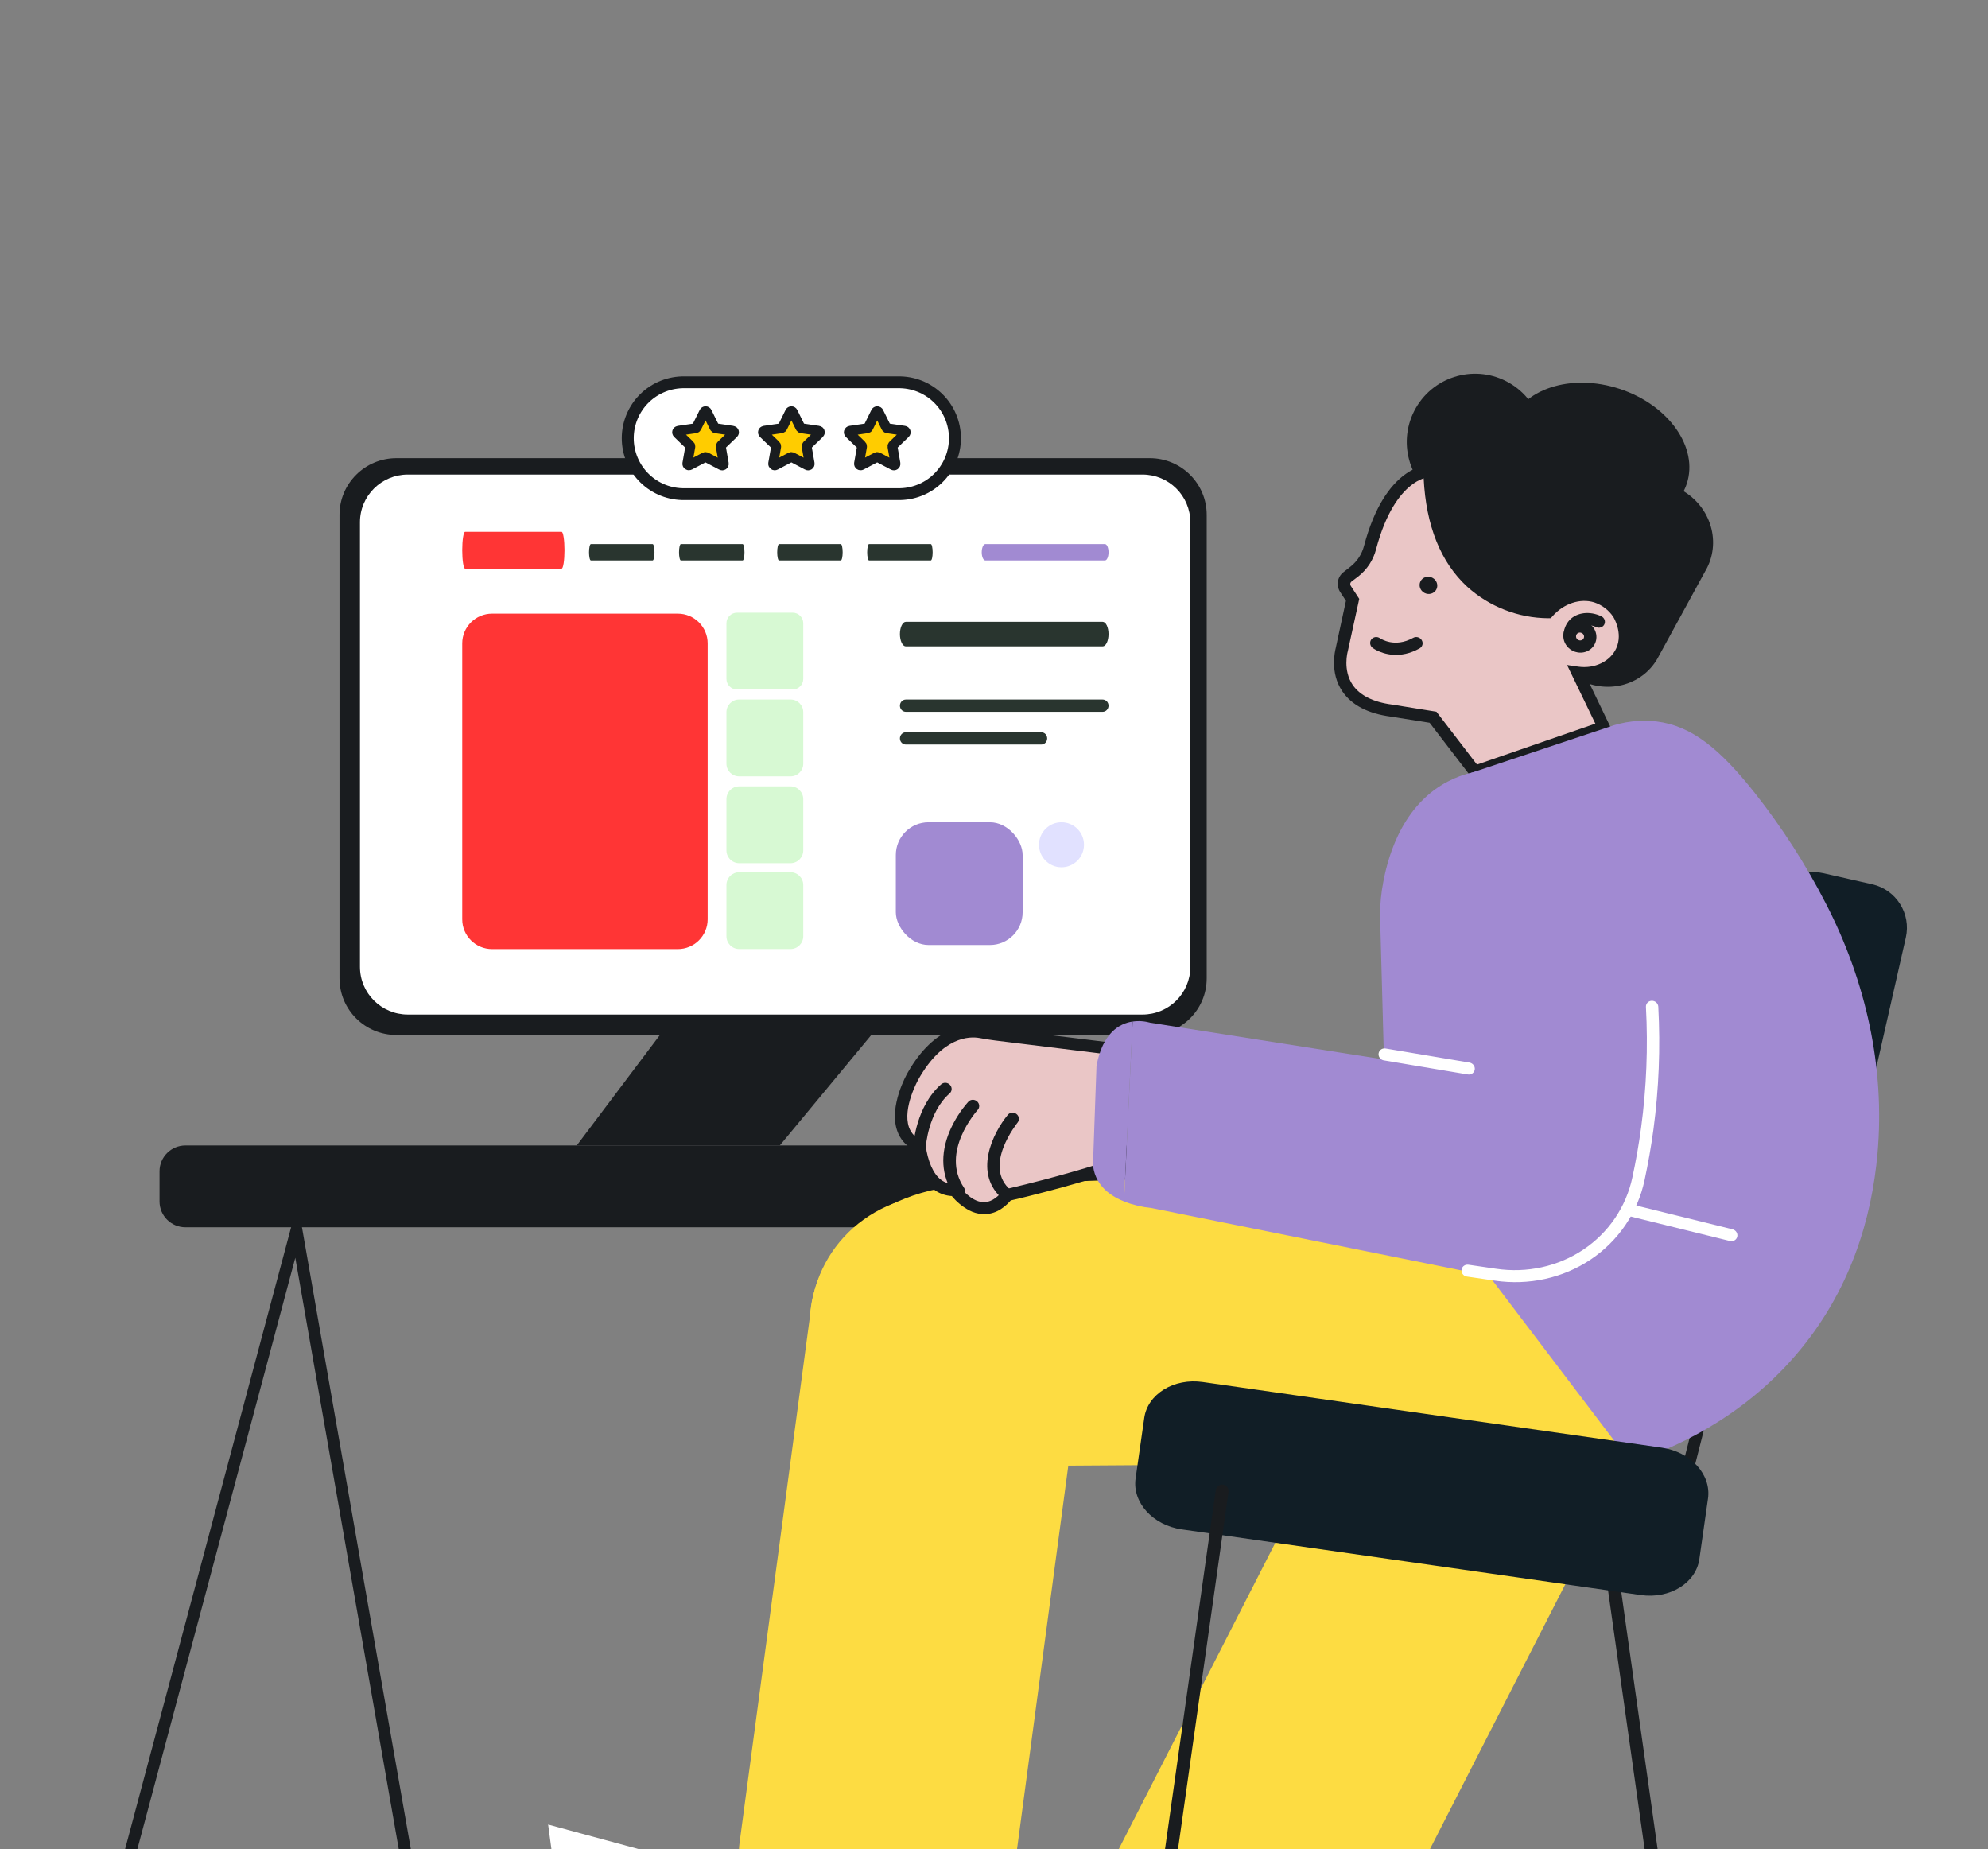 <?xml version="1.0" encoding="UTF-8"?> <svg xmlns="http://www.w3.org/2000/svg" width="486" height="452" viewBox="0 0 486 452" fill="none"><rect x="0" y="0" width="486" height="452" fill="#808080" stroke="none"/><g clip-path="url(#clip0_7083_62454)"><path d="M134 446L161.225 453.385L198 470.953L191.724 484.925C191.148 486.201 190.104 487.191 188.821 487.675C187.539 488.16 186.122 488.1 184.882 487.509L136.472 464.395L134 446Z" fill="white"></path><path d="M112.549 530.994C112.203 530.999 111.867 530.881 111.601 530.661C111.335 530.441 111.157 530.135 111.098 529.796L72.189 307.455L12.841 529.68C12.733 530.038 12.491 530.34 12.164 530.523C11.837 530.707 11.451 530.757 11.088 530.664C10.725 530.57 10.412 530.341 10.215 530.022C10.018 529.704 9.953 529.323 10.033 528.958L72.769 294L113.978 529.326C114.044 529.7 113.959 530.085 113.742 530.397C113.525 530.709 113.192 530.924 112.817 530.994C112.728 531.002 112.638 531.002 112.549 530.994Z" fill="#191C1F"></path><path d="M337.655 280H45.345C41.841 280 39 282.827 39 286.315V293.685C39 297.173 41.841 300 45.345 300H337.655C341.159 300 344 297.173 344 293.685V286.315C344 282.827 341.159 280 337.655 280Z" fill="#191C1F"></path><path d="M281.091 112H96.909C89.228 112 83 118.199 83 125.846V239.154C83 246.801 89.228 253 96.909 253H281.091C288.773 253 295 246.801 295 239.154V125.846C295 118.199 288.773 112 281.091 112Z" fill="#191C1F"></path><path d="M279.299 116H99.701C93.239 116 88 121.219 88 127.657V236.343C88 242.781 93.239 248 99.701 248H279.299C285.761 248 291 242.781 291 236.343V127.657C291 121.219 285.761 116 279.299 116Z" fill="white"></path><path d="M159.548 137H144.452C144.332 137 144.217 136.789 144.132 136.414C144.048 136.039 144 135.53 144 135C144 134.47 144.048 133.961 144.132 133.586C144.217 133.211 144.332 133 144.452 133H159.548C159.668 133 159.783 133.211 159.868 133.586C159.952 133.961 160 134.47 160 135C160 135.53 159.952 136.039 159.868 136.414C159.783 136.789 159.668 137 159.548 137Z" fill="#29352F"></path><path d="M137.293 139H113.707C113.519 139 113.339 138.526 113.207 137.682C113.074 136.838 113 135.693 113 134.5C113 133.307 113.074 132.162 113.207 131.318C113.339 130.474 113.519 130 113.707 130H137.293C137.481 130 137.661 130.474 137.793 131.318C137.926 132.162 138 133.307 138 134.5C138 135.693 137.926 136.838 137.793 137.682C137.661 138.526 137.481 139 137.293 139Z" fill="#FF3535"></path><path d="M181.548 137H166.452C166.332 137 166.217 136.789 166.132 136.414C166.048 136.039 166 135.53 166 135C166 134.47 166.048 133.961 166.132 133.586C166.217 133.211 166.332 133 166.452 133H181.548C181.668 133 181.783 133.211 181.868 133.586C181.952 133.961 182 134.47 182 135C182 135.53 181.952 136.039 181.868 136.414C181.783 136.789 181.668 137 181.548 137Z" fill="#29352F"></path><path d="M205.548 137H190.452C190.332 137 190.217 136.789 190.132 136.414C190.048 136.039 190 135.53 190 135C190 134.47 190.048 133.961 190.132 133.586C190.217 133.211 190.332 133 190.452 133H205.548C205.668 133 205.783 133.211 205.868 133.586C205.952 133.961 206 134.47 206 135C206 135.53 205.952 136.039 205.868 136.414C205.783 136.789 205.668 137 205.548 137Z" fill="#29352F"></path><path d="M227.548 137H212.452C212.332 137 212.217 136.789 212.132 136.414C212.048 136.039 212 135.53 212 135C212 134.47 212.048 133.961 212.132 133.586C212.217 133.211 212.332 133 212.452 133H227.548C227.668 133 227.783 133.211 227.868 133.586C227.952 133.961 228 134.47 228 135C228 135.53 227.952 136.039 227.868 136.414C227.783 136.789 227.668 137 227.548 137Z" fill="#29352F"></path><path d="M270.124 137H240.876C240.644 137 240.421 136.789 240.257 136.414C240.092 136.039 240 135.53 240 135C240 134.47 240.092 133.961 240.257 133.586C240.421 133.211 240.644 133 240.876 133H270.124C270.356 133 270.579 133.211 270.743 133.586C270.908 133.961 271 134.47 271 135C271 135.53 270.908 136.039 270.743 136.414C270.579 136.789 270.356 137 270.124 137Z" fill="#A18AD2"></path><path d="M190.638 280H141L161.324 253H213L190.638 280Z" fill="#191C1F"></path><path d="M409.452 373C409.332 373 409.213 372.985 409.096 372.957C408.911 372.91 408.738 372.828 408.585 372.715C408.432 372.601 408.303 372.459 408.205 372.296C408.107 372.133 408.043 371.953 408.015 371.765C407.988 371.577 407.998 371.386 408.044 371.202L427.139 296.086C427.235 295.714 427.476 295.396 427.808 295.201C428.14 295.006 428.536 294.95 428.909 295.046C429.283 295.142 429.602 295.381 429.798 295.712C429.994 296.042 430.05 296.436 429.954 296.808L410.859 371.924C410.777 372.233 410.595 372.506 410.34 372.701C410.085 372.896 409.773 373.001 409.452 373Z" fill="#191C1F"></path><path d="M305.427 527.995C305.363 528.002 305.299 528.002 305.235 527.995C305.049 527.97 304.871 527.908 304.709 527.812C304.547 527.717 304.406 527.589 304.292 527.438C304.179 527.286 304.095 527.114 304.048 526.929C304 526.745 303.988 526.553 304.013 526.364L323.146 382.27C323.17 382.08 323.232 381.896 323.326 381.73C323.42 381.564 323.546 381.418 323.695 381.301C323.844 381.185 324.015 381.099 324.197 381.049C324.379 381 324.568 380.987 324.755 381.013C324.941 381.038 325.121 381.1 325.284 381.196C325.447 381.293 325.59 381.421 325.705 381.573C325.819 381.725 325.903 381.899 325.951 382.085C326 382.27 326.012 382.464 325.988 382.654L306.833 526.741C306.787 527.088 306.619 527.406 306.36 527.637C306.102 527.867 305.77 527.994 305.427 527.995Z" fill="#191C1F"></path><path d="M165.701 150H120.299C116.268 150 113 153.257 113 157.275V224.725C113 228.743 116.268 232 120.299 232H165.701C169.732 232 173 228.743 173 224.725V157.275C173 153.257 169.732 150 165.701 150Z" fill="#FF3535"></path><path d="M193.779 149.763H180.179C178.749 149.763 177.59 150.922 177.59 152.352V165.952C177.59 167.382 178.749 168.542 180.179 168.542H193.779C195.21 168.542 196.369 167.382 196.369 165.952V152.352C196.369 150.922 195.21 149.763 193.779 149.763Z" fill="#D7F9D3"></path><path d="M193.278 170.993H180.68C178.974 170.993 177.59 172.377 177.59 174.084V186.682C177.59 188.389 178.974 189.772 180.68 189.772H193.278C194.985 189.772 196.369 188.389 196.369 186.682V174.084C196.369 172.377 194.985 170.993 193.278 170.993Z" fill="#D7F9D3"></path><path d="M193.242 192.224H180.717C178.99 192.224 177.59 193.624 177.59 195.351V207.876C177.59 209.603 178.99 211.003 180.717 211.003H193.242C194.969 211.003 196.369 209.603 196.369 207.876V195.351C196.369 193.624 194.969 192.224 193.242 192.224Z" fill="#D7F9D3"></path><path d="M193.242 213.208H180.717C178.99 213.208 177.59 214.608 177.59 216.335V228.861C177.59 230.587 178.99 231.987 180.717 231.987H193.242C194.969 231.987 196.369 230.587 196.369 228.861V216.335C196.369 214.608 194.969 213.208 193.242 213.208Z" fill="#D7F9D3"></path><path d="M269.559 158H221.441C221.059 158 220.693 157.684 220.422 157.121C220.152 156.559 220 155.796 220 155C220 154.204 220.152 153.441 220.422 152.879C220.693 152.316 221.059 152 221.441 152H269.559C269.941 152 270.307 152.316 270.578 152.879C270.848 153.441 271 154.204 271 155C271 155.796 270.848 156.559 270.578 157.121C270.307 157.684 269.941 158 269.559 158Z" fill="#29352F"></path><path d="M269.559 174H221.441C221.059 174 220.693 173.842 220.422 173.561C220.152 173.279 220 172.898 220 172.5C220 172.102 220.152 171.721 220.422 171.439C220.693 171.158 221.059 171 221.441 171H269.559C269.941 171 270.307 171.158 270.578 171.439C270.848 171.721 271 172.102 271 172.5C271 172.898 270.848 173.279 270.578 173.561C270.307 173.842 269.941 174 269.559 174Z" fill="#29352F"></path><path d="M254.56 182H221.44C221.058 182 220.692 181.842 220.422 181.561C220.152 181.279 220 180.898 220 180.5C220 180.102 220.152 179.721 220.422 179.439C220.692 179.158 221.058 179 221.44 179H254.56C254.942 179 255.308 179.158 255.578 179.439C255.848 179.721 256 180.102 256 180.5C256 180.898 255.848 181.279 255.578 181.561C255.308 181.842 254.942 182 254.56 182Z" fill="#29352F"></path><path d="M259.5 212C262.538 212 265 209.538 265 206.5C265 203.462 262.538 201 259.5 201C256.462 201 254 203.462 254 206.5C254 209.538 256.462 212 259.5 212Z" fill="#E1E1FF"></path><rect x="219" y="201" width="31" height="30" rx="8" fill="#A18AD2"></rect><path d="M219.456 93.452H167.451C159.899 93.452 153.776 99.575 153.776 107.127C153.776 114.679 159.899 120.801 167.451 120.801H219.456C227.008 120.801 233.131 114.679 233.131 107.127C233.131 99.575 227.008 93.452 219.456 93.452Z" fill="white"></path><path d="M219.466 122.241H167.453C165.44 122.285 163.438 121.927 161.565 121.187C159.692 120.447 157.986 119.34 156.547 117.932C155.107 116.524 153.964 114.842 153.183 112.986C152.402 111.13 152 109.136 152 107.122C152 105.109 152.402 103.115 153.183 101.259C153.964 99.403 155.107 97.721 156.547 96.313C157.986 94.905 159.692 93.798 161.565 93.058C163.438 92.318 165.44 91.96 167.453 92.004H219.466C221.479 91.96 223.481 92.318 225.354 93.058C227.226 93.798 228.933 94.905 230.372 96.313C231.811 97.721 232.955 99.403 233.736 101.259C234.517 103.115 234.919 105.109 234.919 107.122C234.919 109.136 234.517 111.13 233.736 112.986C232.955 114.842 231.811 116.524 230.372 117.932C228.933 119.34 227.226 120.447 225.354 121.187C223.481 121.927 221.479 122.285 219.466 122.241ZM167.453 94.899C165.823 94.86 164.201 95.146 162.684 95.743C161.166 96.339 159.783 97.233 158.616 98.372C157.449 99.511 156.522 100.872 155.888 102.375C155.255 103.877 154.929 105.492 154.929 107.122C154.929 108.753 155.255 110.367 155.888 111.87C156.522 113.373 157.449 114.734 158.616 115.873C159.783 117.011 161.166 117.905 162.684 118.502C164.201 119.098 165.823 119.385 167.453 119.345H219.466C221.096 119.385 222.718 119.098 224.235 118.502C225.753 117.905 227.136 117.011 228.303 115.873C229.47 114.734 230.397 113.373 231.031 111.87C231.664 110.367 231.99 108.753 231.99 107.122C231.99 105.492 231.664 103.877 231.031 102.375C230.397 100.872 229.47 99.511 228.303 98.372C227.136 97.233 225.753 96.339 224.235 95.743C222.718 95.146 221.096 94.86 219.466 94.899H167.453Z" fill="#191C1F"></path><path d="M176.353 113.714L172.647 111.759C172.592 111.731 172.531 111.716 172.47 111.716C172.408 111.716 172.347 111.731 172.292 111.759L168.586 113.714C168.523 113.745 168.452 113.759 168.381 113.753C168.311 113.747 168.244 113.721 168.187 113.679C168.13 113.638 168.085 113.581 168.059 113.515C168.032 113.45 168.024 113.378 168.036 113.308L168.76 109.182C168.768 109.12 168.762 109.057 168.742 108.998C168.722 108.939 168.688 108.886 168.644 108.842L165.647 105.946C165.596 105.897 165.56 105.835 165.542 105.766C165.525 105.698 165.528 105.626 165.55 105.558C165.572 105.491 165.612 105.431 165.666 105.386C165.721 105.341 165.787 105.312 165.857 105.302L170.005 104.694C170.065 104.687 170.122 104.664 170.172 104.629C170.221 104.593 170.261 104.546 170.287 104.491L172.147 100.734C172.178 100.67 172.226 100.615 172.286 100.577C172.347 100.539 172.416 100.519 172.488 100.519C172.559 100.519 172.629 100.539 172.689 100.577C172.749 100.615 172.797 100.67 172.828 100.734L174.681 104.491C174.709 104.546 174.75 104.593 174.801 104.629C174.851 104.664 174.909 104.686 174.971 104.694L179.111 105.302C179.181 105.312 179.247 105.341 179.302 105.386C179.356 105.431 179.396 105.491 179.418 105.558C179.44 105.626 179.443 105.698 179.426 105.766C179.408 105.835 179.372 105.897 179.321 105.946L176.324 108.842C176.28 108.886 176.248 108.94 176.229 108.999C176.21 109.058 176.206 109.121 176.216 109.182L176.94 113.308C176.957 113.383 176.951 113.461 176.923 113.533C176.896 113.605 176.847 113.666 176.784 113.71C176.721 113.754 176.646 113.777 176.569 113.778C176.492 113.779 176.417 113.756 176.353 113.714Z" fill="#FFCC00" stroke="#191C1F" stroke-width="2.415"></path><path d="M197.342 113.714L193.635 111.76C193.58 111.731 193.52 111.716 193.458 111.716C193.396 111.716 193.335 111.731 193.28 111.76L189.574 113.714C189.511 113.748 189.439 113.763 189.367 113.758C189.296 113.753 189.227 113.728 189.169 113.685C189.111 113.643 189.066 113.585 189.039 113.519C189.012 113.452 189.004 113.379 189.017 113.309L189.741 109.182C189.752 109.121 189.748 109.058 189.729 108.999C189.71 108.939 189.677 108.885 189.632 108.842L186.635 105.947C186.584 105.898 186.548 105.835 186.531 105.767C186.514 105.698 186.516 105.626 186.538 105.559C186.56 105.491 186.6 105.432 186.655 105.386C186.709 105.341 186.775 105.312 186.845 105.302L190.993 104.694C191.053 104.687 191.111 104.664 191.16 104.629C191.209 104.594 191.249 104.546 191.275 104.492L193.128 100.734C193.16 100.67 193.209 100.616 193.27 100.579C193.331 100.541 193.401 100.521 193.472 100.521C193.544 100.521 193.614 100.541 193.675 100.579C193.735 100.616 193.784 100.67 193.816 100.734L195.669 104.492C195.696 104.546 195.735 104.594 195.785 104.629C195.834 104.664 195.891 104.687 195.952 104.694L200.1 105.302C200.17 105.312 200.236 105.341 200.29 105.386C200.344 105.432 200.385 105.491 200.407 105.559C200.428 105.626 200.431 105.698 200.414 105.767C200.397 105.835 200.361 105.898 200.31 105.947L197.313 108.842C197.268 108.885 197.234 108.939 197.215 108.999C197.196 109.058 197.193 109.121 197.204 109.182L197.928 113.309C197.945 113.384 197.939 113.462 197.912 113.533C197.884 113.605 197.835 113.667 197.772 113.71C197.709 113.754 197.634 113.778 197.557 113.778C197.481 113.779 197.405 113.757 197.342 113.714Z" fill="#FFCC00" stroke="#191C1F" stroke-width="2.415"></path><path d="M218.329 113.714L214.622 111.759C214.568 111.731 214.507 111.716 214.445 111.716C214.383 111.716 214.323 111.731 214.268 111.759L210.561 113.714C210.498 113.747 210.426 113.762 210.355 113.757C210.283 113.752 210.214 113.727 210.156 113.685C210.098 113.643 210.053 113.585 210.026 113.518C209.999 113.452 209.992 113.379 210.004 113.308L210.728 109.182C210.738 109.121 210.734 109.058 210.715 108.999C210.696 108.94 210.663 108.886 210.619 108.842L207.622 105.946C207.571 105.897 207.535 105.835 207.518 105.766C207.501 105.698 207.503 105.626 207.525 105.558C207.547 105.491 207.588 105.431 207.642 105.386C207.696 105.341 207.762 105.312 207.832 105.302L211.973 104.694C212.034 104.686 212.092 104.663 212.143 104.628C212.193 104.593 212.234 104.546 212.263 104.491L214.116 100.734C214.146 100.67 214.194 100.615 214.255 100.577C214.315 100.539 214.385 100.519 214.456 100.519C214.527 100.519 214.597 100.539 214.657 100.577C214.718 100.615 214.766 100.67 214.796 100.734L216.649 104.491C216.678 104.546 216.719 104.593 216.769 104.628C216.82 104.663 216.878 104.686 216.939 104.694L221.087 105.302C221.157 105.312 221.223 105.341 221.277 105.386C221.332 105.431 221.372 105.491 221.394 105.558C221.416 105.626 221.418 105.698 221.401 105.766C221.384 105.835 221.348 105.897 221.297 105.946L218.293 108.842C218.249 108.886 218.216 108.94 218.197 108.999C218.178 109.058 218.174 109.121 218.184 109.182L218.908 113.308C218.924 113.382 218.918 113.459 218.89 113.529C218.862 113.599 218.815 113.66 218.753 113.703C218.691 113.746 218.618 113.77 218.542 113.772C218.467 113.774 218.393 113.754 218.329 113.714Z" fill="#FFCC00" stroke="#191C1F" stroke-width="2.415"></path><path d="M432.753 221.673L416.95 291.288C415.617 297.158 419.296 302.997 425.166 304.329L437.063 307.03C442.933 308.363 448.772 304.684 450.105 298.814L465.908 229.199C467.241 223.329 463.562 217.49 457.692 216.158L445.795 213.457C439.925 212.124 434.086 215.803 432.753 221.673Z" fill="#111E26"></path><path d="M415.852 539.903C415.474 539.906 415.107 539.773 414.821 539.526C414.534 539.279 414.347 538.937 414.294 538.563L392.394 383.668C392.336 383.255 392.445 382.836 392.696 382.503C392.948 382.169 393.321 381.95 393.734 381.892C394.147 381.834 394.567 381.943 394.9 382.194C395.233 382.445 395.453 382.819 395.51 383.232L417.402 538.126C417.46 538.536 417.353 538.951 417.105 539.281C416.856 539.611 416.487 539.829 416.078 539.887C416.003 539.901 415.928 539.906 415.852 539.903Z" fill="#191C1F"></path><path d="M292.816 523.836L264.293 509.258C260.077 507.103 256.854 503.43 255.335 499.046C253.815 494.662 254.122 489.927 256.19 485.883L335.535 330.635L395.854 361.463L316.508 516.711C314.439 520.754 310.782 523.776 306.339 525.112C301.897 526.448 297.033 525.989 292.816 523.836Z" fill="#FDDC42"></path><path d="M386.255 166.231L346.867 146.1C343.875 144.571 341.589 141.965 340.51 138.854C339.432 135.744 339.65 132.384 341.117 129.515L350.456 105.966C351.902 103.137 354.459 101.024 357.566 100.089C360.673 99.155 364.075 99.477 367.024 100.983L410.589 119.52C412.316 120.401 413.86 121.601 415.133 123.05C416.405 124.499 417.38 126.169 418.003 127.965C418.626 129.761 418.884 131.646 418.763 133.515C418.642 135.383 418.144 137.198 417.297 138.855L405.488 160.442C404.657 162.068 403.501 163.508 402.085 164.68C400.67 165.851 399.021 166.73 397.235 167.268C395.449 167.806 393.56 167.991 391.676 167.813C389.792 167.635 387.95 167.098 386.255 166.231Z" fill="#191C1F"></path><path d="M385.4 127.178C397.376 131.113 409.447 127.114 412.361 118.245C415.275 109.376 407.929 98.995 395.952 95.06C383.976 91.124 371.905 95.123 368.991 103.993C366.077 112.862 373.424 123.242 385.4 127.178Z" fill="#191C1F"></path><path d="M352.256 122.503C360.24 127.113 370.449 124.378 375.058 116.393C379.668 108.408 376.932 98.198 368.948 93.588C360.964 88.978 350.755 91.714 346.146 99.699C341.536 107.684 344.272 117.894 352.256 122.503Z" fill="#191C1F"></path><path d="M227.558 475.472L196.062 470.45C193.756 470.082 191.531 469.277 189.514 468.081C187.498 466.884 185.73 465.319 184.311 463.475C182.892 461.631 181.85 459.545 181.244 457.335C180.638 455.125 180.48 452.834 180.78 450.595L198.319 319.432C199.467 310.853 204.077 303.186 211.135 298.117C218.192 293.048 227.12 290.991 235.954 292.401C244.787 293.811 252.803 298.571 258.238 305.634C263.673 312.696 266.082 321.483 264.935 330.062L247.399 461.219C247.1 463.458 246.35 465.604 245.191 467.532C244.032 469.461 242.487 471.135 240.644 472.458C238.802 473.782 236.698 474.729 234.453 475.247C232.207 475.764 229.865 475.84 227.558 475.472Z" fill="#FDDC42"></path><path d="M398.951 357.36L242.341 358.396C219.221 359.208 199.377 344.473 198.028 325.494C196.673 306.512 214.325 290.475 237.446 289.663L395.108 284.138L398.951 357.36Z" fill="#FDDC42"></path><path d="M349.488 115.124C349.488 115.124 339.913 115.021 334.944 133.843C334.337 136.148 332.996 138.185 331.112 139.665L329.388 141.011C328.957 141.353 328.673 141.841 328.59 142.383C328.507 142.925 328.629 143.485 328.935 143.959L330.677 146.616L328.019 158.773C328.019 158.773 324.222 171.58 340.19 173.686L350.318 175.288L360.542 188.615L392.057 177.748L385.647 164.432C390.356 165.122 394.775 162.911 396.504 159.144C398.568 154.653 395.797 150.237 395.67 150.049C394.369 148.082 392.418 146.599 390.155 145.859C386.114 144.615 381.462 146.107 378.38 149.659C378.373 149.655 350.256 150.707 349.488 115.124Z" fill="#EAC6C6"></path><path d="M360.027 190.406L349.495 176.676L339.987 175.168C334.435 174.434 330.442 172.36 328.16 169C325.022 164.381 326.389 159.058 326.543 158.405L329.037 146.871L327.641 144.744C327.136 143.961 326.935 143.034 327.078 142.138C327.22 141.242 327.695 140.439 328.413 139.88L330.131 138.531C331.771 137.24 332.934 135.463 333.455 133.452C338.68 113.725 349.011 113.64 349.447 113.641L350.959 113.666L350.987 115.135C351.256 126.775 354.516 135.597 360.73 141.32C365.418 145.499 371.438 147.936 377.683 148.185C381.184 144.552 386.177 143.095 390.585 144.46C393.195 145.316 395.448 147.025 396.954 149.293C397.094 149.504 400.306 154.547 397.903 159.785C397.012 161.604 395.63 163.14 393.902 164.235C392.173 165.331 390.161 165.946 388.072 166.017L394.135 178.621L360.027 190.406ZM351.157 173.976L361.074 186.899L390.009 176.891L383.097 162.562L385.816 162.957C389.801 163.54 393.641 161.707 395.117 158.484C396.855 154.698 394.426 150.835 394.396 150.795C393.295 149.136 391.649 147.882 389.741 147.25C386.287 146.182 382.263 147.536 379.532 150.634L379.12 151.105L378.477 151.122C371.196 151.078 364.112 148.322 358.674 143.416C352.191 137.432 348.616 128.523 348.039 116.915C346.857 117.343 345.766 117.97 344.814 118.767C342.315 120.775 338.819 125.118 336.4 134.275C335.727 136.882 334.224 139.19 332.104 140.871L330.37 142.186C330.221 142.306 330.123 142.475 330.095 142.663C330.067 142.851 330.109 143.045 330.215 143.209L332.29 146.389L329.481 159.241C329.461 159.28 328.209 163.792 330.697 167.438C332.462 169.983 335.695 171.635 340.349 172.231L351.157 173.976Z" fill="#191C1F"></path><path d="M384.466 159.08C383.552 158.618 382.837 157.843 382.464 156.908C382.092 155.974 382.088 154.949 382.455 154.036C382.822 153.124 383.532 152.391 384.444 151.984C385.356 151.577 386.403 151.525 387.378 151.838C388.352 152.151 389.182 152.807 389.703 153.676C390.224 154.544 390.398 155.561 390.189 156.524C389.981 157.487 389.406 158.327 388.579 158.875C387.752 159.423 386.733 159.641 385.724 159.484C385.287 159.42 384.861 159.283 384.466 159.08ZM386.687 154.734C386.587 154.685 386.479 154.652 386.369 154.637C386.123 154.605 385.878 154.662 385.68 154.8C385.483 154.937 385.347 155.143 385.302 155.378C385.256 155.612 385.302 155.858 385.432 156.066C385.562 156.275 385.766 156.431 386.004 156.503C386.241 156.575 386.494 156.559 386.714 156.457C386.934 156.355 387.103 156.175 387.189 155.953C387.275 155.73 387.271 155.482 387.178 155.256C387.085 155.031 386.91 154.844 386.687 154.734Z" fill="#191C1F"></path><path d="M383.099 156.524C382.831 156.388 382.607 156.179 382.455 155.924C382.304 155.668 382.232 155.377 382.249 155.087C382.306 153.752 382.835 152.493 383.745 151.522C385.546 149.674 388.641 149.317 391.455 150.631C391.822 150.803 392.108 151.108 392.251 151.479C392.394 151.849 392.382 152.255 392.218 152.607C392.054 152.959 391.751 153.228 391.376 153.356C391.001 153.483 390.585 153.458 390.218 153.286C388.623 152.536 386.879 152.664 385.98 153.585C385.542 154.071 385.293 154.694 385.274 155.352C385.263 155.545 385.212 155.733 385.126 155.904C385.039 156.076 384.918 156.228 384.77 156.352C384.621 156.476 384.448 156.57 384.26 156.627C384.072 156.685 383.874 156.705 383.675 156.687C383.475 156.669 383.28 156.614 383.099 156.524Z" fill="#191C1F"></path><path d="M348.255 144.952C349.327 145.5 350.623 145.11 351.149 144.081C351.675 143.052 351.232 141.774 350.159 141.225C349.086 140.677 347.79 141.067 347.265 142.096C346.739 143.125 347.182 144.403 348.255 144.952Z" fill="#191C1F"></path><path d="M336.511 158.948C336.195 158.789 335.889 158.608 335.597 158.407C335.266 158.166 335.043 157.809 334.975 157.416C334.908 157.023 335.003 156.625 335.239 156.309C335.475 155.994 335.833 155.788 336.234 155.735C336.635 155.683 337.046 155.789 337.377 156.03C337.554 156.12 340.914 158.446 345.479 155.915C345.649 155.818 345.839 155.756 346.036 155.733C346.233 155.709 346.435 155.724 346.629 155.776C346.824 155.829 347.006 155.918 347.167 156.039C347.328 156.16 347.464 156.31 347.567 156.48C347.67 156.65 347.739 156.838 347.768 157.032C347.797 157.226 347.787 157.422 347.737 157.609C347.688 157.797 347.601 157.971 347.481 158.123C347.361 158.275 347.211 158.402 347.038 158.495C342.204 161.2 338.23 159.826 336.511 158.948Z" fill="#191C1F"></path><path d="M356.413 190.005L393.158 177.752C396.905 176.37 400.966 175.893 405.003 176.362C413.665 177.445 420.505 183.151 428.98 193.817C435.63 202.244 441.431 211.264 446.3 220.745C456.185 239.814 460.849 260.988 458.994 281.928C457.592 297.726 452.426 315.626 439.011 331.233C425.344 347.13 408.585 354.298 398.686 357.529L363.511 311.206L356.413 190.005Z" fill="#A18AD2"></path><path d="M397.597 297.069C397.268 296.898 397.01 296.617 396.872 296.28C396.734 295.942 396.725 295.572 396.846 295.237C396.968 294.902 397.212 294.626 397.533 294.461C397.854 294.296 398.23 294.252 398.59 294.339L423.46 300.477C423.664 300.515 423.86 300.593 424.034 300.707C424.209 300.82 424.359 300.967 424.475 301.137C424.592 301.307 424.672 301.498 424.711 301.697C424.75 301.896 424.747 302.1 424.702 302.295C424.658 302.49 424.572 302.673 424.451 302.832C424.33 302.992 424.176 303.124 423.998 303.221C423.82 303.318 423.623 303.378 423.418 303.397C423.213 303.416 423.005 303.393 422.807 303.331L397.943 297.197C397.824 297.164 397.708 297.122 397.597 297.069Z" fill="white"></path><path d="M402.144 280.06C406.574 252.573 407.399 209.449 385.257 195.224C381.888 193.067 371.341 186.288 359.897 188.836C357.803 189.321 355.789 190.067 353.906 191.057C341.712 197.436 338.915 211.774 338.171 215.559C337.652 218.229 337.386 220.948 337.377 223.682C337.701 235.449 338.02 247.216 338.333 258.982L281.212 250C279.803 249.596 278.33 249.497 276.898 249.71L274.785 293.712C276.981 294.542 279.272 295.083 281.595 295.319L365.47 312.199C371.886 313.49 379.774 311.663 385.301 308.827C395.939 303.361 400.346 291.186 402.144 280.06Z" fill="#A18AD2"></path><path d="M358.15 311.925C357.827 311.763 357.569 311.496 357.423 311.171C357.277 310.847 357.253 310.486 357.353 310.154C357.454 309.821 357.674 309.539 357.974 309.356C358.274 309.174 358.634 309.104 358.99 309.159L365.741 310.144C373.292 311.264 380.904 309.591 387.073 305.458C393.242 301.324 397.52 295.03 399.061 287.818C399.935 283.795 400.65 279.682 401.202 275.602C402.51 265.866 402.903 256.005 402.376 246.139C402.356 245.747 402.496 245.369 402.765 245.088C403.034 244.806 403.411 244.644 403.812 244.638C404.212 244.631 404.605 244.781 404.903 245.053C405.2 245.325 405.379 245.698 405.399 246.09C405.936 256.124 405.54 266.154 404.215 276.057C403.657 280.217 402.909 284.428 402.039 288.494C400.345 296.422 395.644 303.342 388.864 307.887C382.084 312.432 373.717 314.271 365.416 313.042L358.665 312.057C358.488 312.043 358.313 311.998 358.15 311.925Z" fill="white"></path><path d="M270.948 256.257L243.36 252.838C242.135 252.688 240.916 252.476 239.697 252.264C237.048 251.797 229.608 251.708 223.209 263.022C223.209 263.022 215.695 276.049 224.804 280.162C224.804 280.162 225.696 291.086 233.449 290.882C233.449 290.882 239.744 299.966 246.261 292.09C249.324 291.382 252.441 290.612 255.613 289.78C260.679 288.449 265.537 287.038 270.192 285.588L270.948 256.257Z" fill="#EAC6C6"></path><path d="M236.904 295.854C235.282 294.974 233.848 293.789 232.69 292.369C226.454 291.984 223.943 285.335 223.361 281.11C221.453 280.09 220.005 278.394 219.326 276.386C217.249 270.395 221.671 262.614 221.858 262.283C228.64 250.286 236.729 250.279 239.888 250.834C241.165 251.051 242.313 251.252 243.474 251.393L272.483 254.963L271.672 286.715L270.66 287.02C265.843 288.518 260.921 289.938 256.014 291.226C253.048 292.002 250.088 292.765 247.098 293.439C245.017 295.834 242.668 296.926 240.135 296.79C239.01 296.701 237.909 296.382 236.904 295.854ZM234.198 289.418L234.694 290.123C234.728 290.14 237.215 293.671 240.28 293.857C241.938 293.965 243.52 293.048 245.077 291.174L245.389 290.799L245.868 290.682C248.957 289.969 252.085 289.193 255.18 288.384C259.702 287.195 264.246 285.894 268.703 284.516L269.41 257.558L243.22 254.336C241.988 254.183 240.827 253.992 239.479 253.747C236.959 253.281 230.423 253.399 224.541 263.802C224.501 263.88 220.573 270.812 222.207 275.541C222.467 276.28 222.888 276.96 223.44 277.533C223.992 278.107 224.662 278.559 225.403 278.859L226.237 279.236L226.326 280.103C226.517 281.82 226.964 283.51 227.651 285.118C228.966 288.075 230.841 289.485 233.376 289.417L234.198 289.418Z" fill="#191C1F"></path><path d="M224.124 281.491C223.857 281.355 223.635 281.146 223.485 280.891C223.335 280.636 223.264 280.346 223.281 280.058C223.301 279.666 223.914 270.44 230.099 265.04C230.245 264.913 230.416 264.815 230.602 264.754C230.788 264.692 230.987 264.667 231.185 264.681C231.384 264.694 231.579 264.746 231.76 264.832C231.941 264.919 232.104 265.038 232.24 265.185C232.375 265.331 232.481 265.501 232.55 265.685C232.62 265.869 232.652 266.064 232.645 266.257C232.637 266.451 232.591 266.64 232.509 266.814C232.426 266.987 232.309 267.142 232.163 267.27C226.874 271.904 226.332 280.254 226.34 280.34C226.317 280.729 226.137 281.089 225.839 281.34C225.54 281.591 225.148 281.713 224.748 281.679C224.53 281.66 224.317 281.596 224.124 281.491Z" fill="#191C1F"></path><path d="M233.728 292.448C233.49 292.325 233.287 292.145 233.139 291.925C230.121 287.457 229.787 282.11 232.183 276.466C233.294 273.894 234.8 271.512 236.652 269.4C236.775 269.239 236.931 269.107 237.111 269.01C237.292 268.913 237.492 268.855 237.699 268.838C237.906 268.821 238.117 268.847 238.316 268.913C238.516 268.979 238.701 269.084 238.859 269.222C239.017 269.36 239.146 269.527 239.237 269.714C239.327 269.9 239.378 270.102 239.385 270.305C239.393 270.509 239.357 270.711 239.281 270.898C239.204 271.084 239.088 271.252 238.94 271.391C238.877 271.515 229.749 281.565 235.676 290.346C235.861 290.621 235.95 290.946 235.928 291.269C235.907 291.592 235.777 291.895 235.558 292.132C235.339 292.369 235.044 292.527 234.718 292.58C234.393 292.634 234.054 292.581 233.755 292.429L233.728 292.448Z" fill="#191C1F"></path><path d="M245.576 293.415C245.472 293.363 245.376 293.297 245.29 293.22C237.723 286.995 242.711 276.932 246.409 272.479C246.66 272.189 247.021 272.01 247.415 271.982C247.809 271.953 248.204 272.076 248.515 272.326C248.826 272.575 249.028 272.93 249.079 273.315C249.129 273.7 249.023 274.083 248.785 274.384C248.721 274.507 240.055 285.113 247.156 290.978C247.445 291.215 247.637 291.545 247.697 291.905C247.757 292.264 247.68 292.629 247.481 292.928C247.281 293.227 246.973 293.44 246.616 293.527C246.258 293.614 245.876 293.568 245.542 293.398L245.576 293.415Z" fill="#191C1F"></path><path d="M268.058 260.556L267.266 282.819C267.266 282.819 265.765 290.112 274.786 293.679L276.885 249.703C273.667 250.186 269.556 252.464 268.058 260.556Z" fill="#A18AD2"></path><path d="M337.851 259.056C337.528 258.89 337.273 258.62 337.131 258.293C336.988 257.967 336.968 257.605 337.074 257.274C337.179 256.942 337.404 256.662 337.707 256.483C338.01 256.305 338.372 256.24 338.728 256.3L359.238 259.741C359.636 259.808 359.995 260.026 360.237 260.346C360.479 260.666 360.584 261.063 360.529 261.448C360.473 261.834 360.263 262.178 359.942 262.403C359.622 262.629 359.219 262.718 358.822 262.651L338.315 259.203C338.154 259.178 337.997 259.129 337.851 259.056Z" fill="white"></path><path d="M406.259 353.878L294.059 337.829C286.985 336.817 280.571 340.747 279.732 346.607L277.615 361.408C276.777 367.268 281.832 372.838 288.906 373.85L401.107 389.899C408.181 390.911 414.595 386.981 415.433 381.121L417.55 366.32C418.389 360.46 413.333 354.89 406.259 353.878Z" fill="#111E26"></path><path d="M276.873 520.918C277.251 520.922 277.617 520.788 277.904 520.541C278.191 520.295 278.378 519.952 278.431 519.578L300.331 364.684C300.388 364.27 300.28 363.851 300.028 363.518C299.777 363.185 299.404 362.965 298.991 362.907C298.577 362.849 298.158 362.958 297.825 363.209C297.492 363.461 297.272 363.834 297.214 364.247L275.322 519.142C275.265 519.551 275.372 519.966 275.62 520.296C275.868 520.627 276.238 520.845 276.647 520.902C276.721 520.916 276.797 520.921 276.873 520.918Z" fill="#191C1F"></path></g><defs><clipPath id="clip0_7083_62454"><rect width="486" height="452" fill="white"></rect></clipPath></defs></svg> 